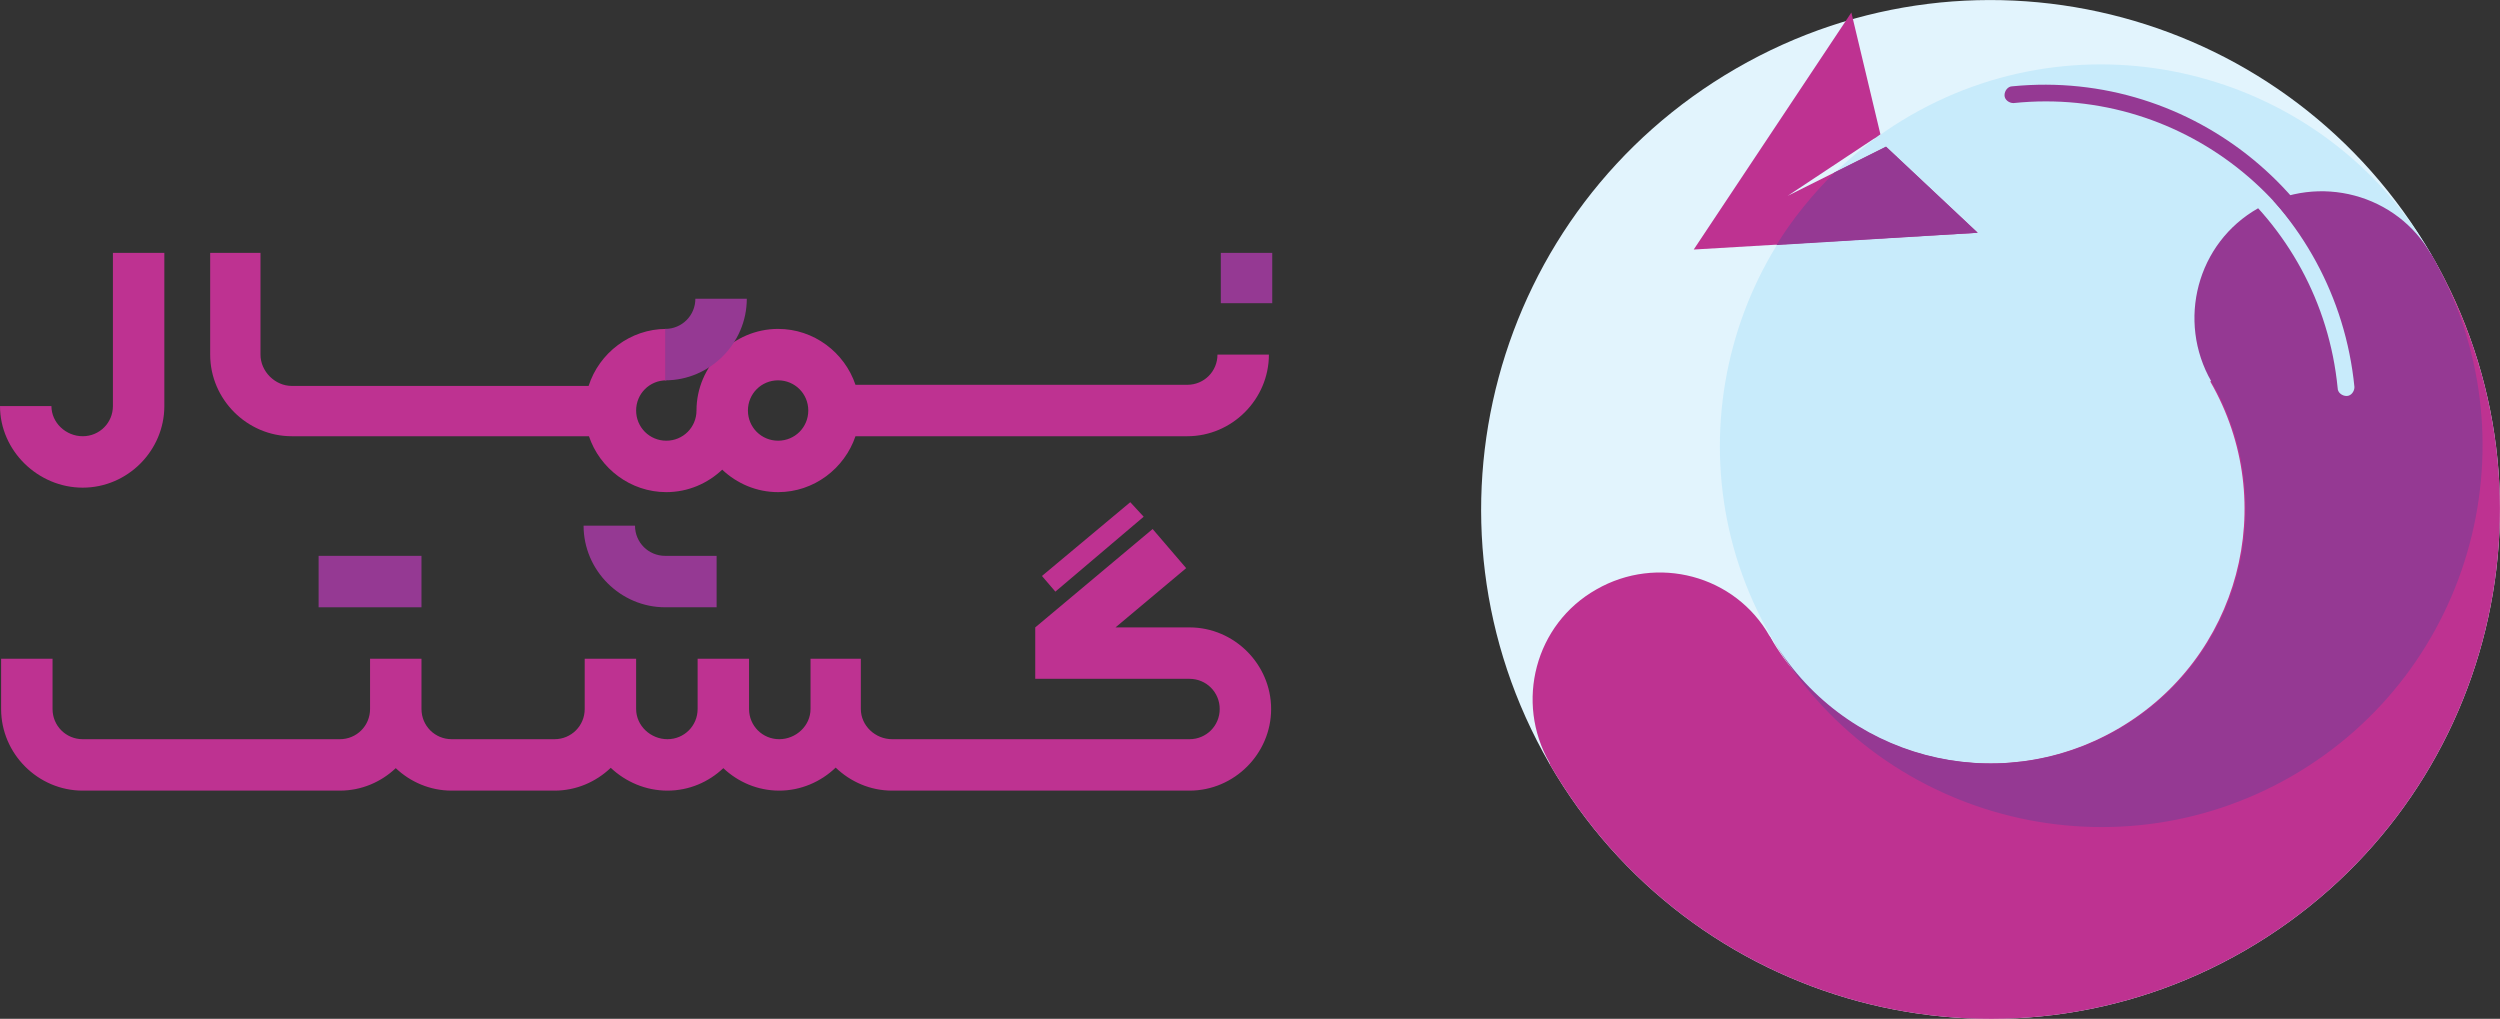 <?xml version="1.0" encoding="UTF-8"?>
<svg id="Layer_2" xmlns="http://www.w3.org/2000/svg" viewBox="0 0 223.62 91.13">
  <rect x="0" y="0" width="223.62" height="91.13" fill="#333333" stroke="none"/>
  <defs>
    <style>
      .cls-1 {
        fill: #be3291;
      }

      .cls-1, .cls-2, .cls-3, .cls-4 {
        fill-rule: evenodd;
      }

      .cls-2 {
        fill: #e2f4fd;
      }

      .cls-3 {
        fill: #c8ebfb;
      }

      .cls-4 {
        fill: #953993;
      }
    </style>
  </defs>
  <g id="Layer_1-2" data-name="Layer_1">
    <g id="Layer_1-3" data-name="Layer_1">
      <g id="Layer_1-2">
        <g id="Layer_x5F_1">
          <g id="_105553194441184">
            <path class="cls-2" d="M155.3,6.12c21.8-12.6,49.6-5.1,62.2,16.7,12.6,21.8,5.1,49.6-16.7,62.2s-49.6,5.1-62.2-16.7c-12.6-21.8-5.1-49.6,16.7-62.2Z"/>
            <path class="cls-3" d="M170.9,10.32c16.3-9.4,37.2-3.8,46.6,12.5,9.4,16.3,3.8,37.2-12.5,46.6-16.3,9.4-37.2,3.8-46.6-12.5-9.4-16.3-3.8-37.2,12.5-46.6Z"/>
            <path class="cls-1" d="M217.5,22.82c12.6,21.8,5.1,49.6-16.7,62.2-21.8,12.6-49.6,5.1-62.2-16.7l19.7-11.4c6.3,10.9,20.2,14.6,31.1,8.3,10.9-6.3,14.6-20.2,8.3-31.1l19.7-11.4h0l.1.1Z"/>
            <path class="cls-4" d="M217.5,22.82c9.4,16.3,3.8,37.2-12.5,46.6-16.3,9.4-37.2,3.8-46.6-12.5,6.3,10.9,20.2,14.6,31.1,8.3,10.9-6.3,14.6-20.2,8.3-31.1l19.7-11.4h0v.1Z"/>
            <path class="cls-1" d="M142.8,52.72c5.4-3.1,12.4-1.3,15.5,4.2,3.1,5.4,1.3,12.4-4.2,15.5-5.4,3.1-12.4,1.3-15.5-4.2-3.1-5.4-1.3-12.4,4.2-15.5h0Z"/>
            <path class="cls-4" d="M202,18.62c5.4-3.1,12.4-1.3,15.5,4.2,3.1,5.4,1.3,12.4-4.2,15.5-5.4,3.1-12.4,1.3-15.5-4.2-3.1-5.4-1.3-12.4,4.2-15.5h0Z"/>
            <path class="cls-3" d="M178.4,8.12c16.2-1.6,30.6,10.3,32.2,26.5,0,.4-.3.8-.7.8s-.8-.3-.8-.7c-1.5-15.4-15.2-26.7-30.6-25.1-.4,0-.8-.3-.8-.7s.3-.8.7-.8h0Z"/>
            <path class="cls-4" d="M180,7.72c16.2-1.6,30.6,10.3,32.2,26.5,0,.4-.3.8-.7.8s-.8-.3-.8-.7c-1.5-15.4-15.2-26.7-30.6-25.1-.4,0-.8-.3-.8-.7s.3-.8.7-.8h0Z"/>
            <polygon class="cls-1" points="176.9 20.82 151.5 22.32 165.6 1.12 168.2 12.02 159.9 17.52 168.7 13.12 176.9 20.82"/>
            <path class="cls-4" d="M176.9,20.82l-18,1.1c1.4-2.3,3.2-4.5,5.2-6.5l4.6-2.3,8.2,7.7h0ZM168.1,12.02h0l-.5.4c.2-.1.3-.2.5-.4Z"/>
          </g>
          <g>
            <path class="cls-1" d="M108.9,31.72c0,1.5-1.2,2.7-2.7,2.7h-29.68c-.97-2.89-3.72-5-6.92-5-4,0-7.3,3.3-7.3,7.3,0,1.5-1.2,2.7-2.7,2.7s-2.7-1.2-2.7-2.7,1.2-2.7,2.7-2.7v-4.6c-3.23,0-6.01,2.16-6.95,5.1h-26.55c-1.5,0-2.8-1.3-2.8-2.8v-9.1h-4.5v9.1c0,4,3.3,7.3,7.3,7.3h26.58c.97,2.89,3.72,5,6.92,5,1.93,0,3.69-.77,5-2.01,1.31,1.24,3.07,2.01,5,2.01,3.2,0,5.94-2.11,6.92-5h29.68c4,0,7.3-3.3,7.3-7.3h-4.6ZM69.6,39.42c-1.5,0-2.7-1.2-2.7-2.7s1.2-2.7,2.7-2.7,2.7,1.2,2.7,2.7-1.2,2.7-2.7,2.7Z"/>
            <path class="cls-1" d="M10.1,36.32c0,1.5-1.2,2.7-2.7,2.7s-2.8-1.2-2.8-2.7H0c0,4,3.4,7.3,7.4,7.3s7.3-3.3,7.3-7.3v-13.7h-4.6v13.7Z"/>
          </g>
          <polygon class="cls-4" points="113.8 27.12 109.2 27.12 109.2 22.62 113.8 22.62 113.8 27.12"/>
          <polygon class="cls-4" points="37.7 54.32 28.5 54.32 28.5 49.72 37.7 49.72 37.7 54.32"/>
          <path class="cls-4" d="M59.5,49.72c-1.5,0-2.7-1.2-2.7-2.7h-4.6c0,4,3.3,7.3,7.3,7.3h4.6v-4.6h-4.6Z"/>
          <path class="cls-4" d="M66.8,26.72c0,4-3.3,7.3-7.3,7.3v-4.6c1.5,0,2.7-1.2,2.7-2.7,0,0,4.6,0,4.6,0Z"/>
          <g>
            <path class="cls-1" d="M106.4,56.12h-6.62l6.32-5.3-3-3.5-10.5,8.8v4.6h13.8c1.5,0,2.7,1.2,2.7,2.7s-1.2,2.7-2.7,2.7h-26.6c-1.5,0-2.8-1.2-2.8-2.7v-4.5h-4.5v4.5c0,1.5-1.3,2.7-2.8,2.7s-2.7-1.2-2.7-2.7v-4.5h-4.6v4.5c0,1.5-1.2,2.7-2.7,2.7s-2.8-1.2-2.8-2.7v-4.5h-4.6v4.5c0,1.5-1.2,2.7-2.7,2.7h-9.2c-1.5,0-2.7-1.2-2.7-2.7v-4.5h-4.6v4.5c0,1.5-1.2,2.7-2.7,2.7H7.4c-1.5,0-2.7-1.2-2.7-2.7v-4.5H.1v4.5c0,4,3.3,7.3,7.3,7.3h23c1.93,0,3.69-.77,5-2.01,1.31,1.24,3.07,2.01,5,2.01h9.2c1.94,0,3.71-.78,5.03-2.04,1.34,1.26,3.13,2.04,5.07,2.04s3.69-.77,5-2.01c1.31,1.24,3.07,2.01,5,2.01s3.73-.79,5.05-2.06c1.32,1.27,3.1,2.06,5.05,2.06h26.6c4,0,7.3-3.3,7.3-7.3s-3.3-7.3-7.3-7.3Z"/>
            <polygon class="cls-1" points="102.3 46.22 101.1 44.92 93.2 51.52 94.4 52.92 102.3 46.22"/>
          </g>
        </g>
      </g>
    </g>
  </g>
</svg>